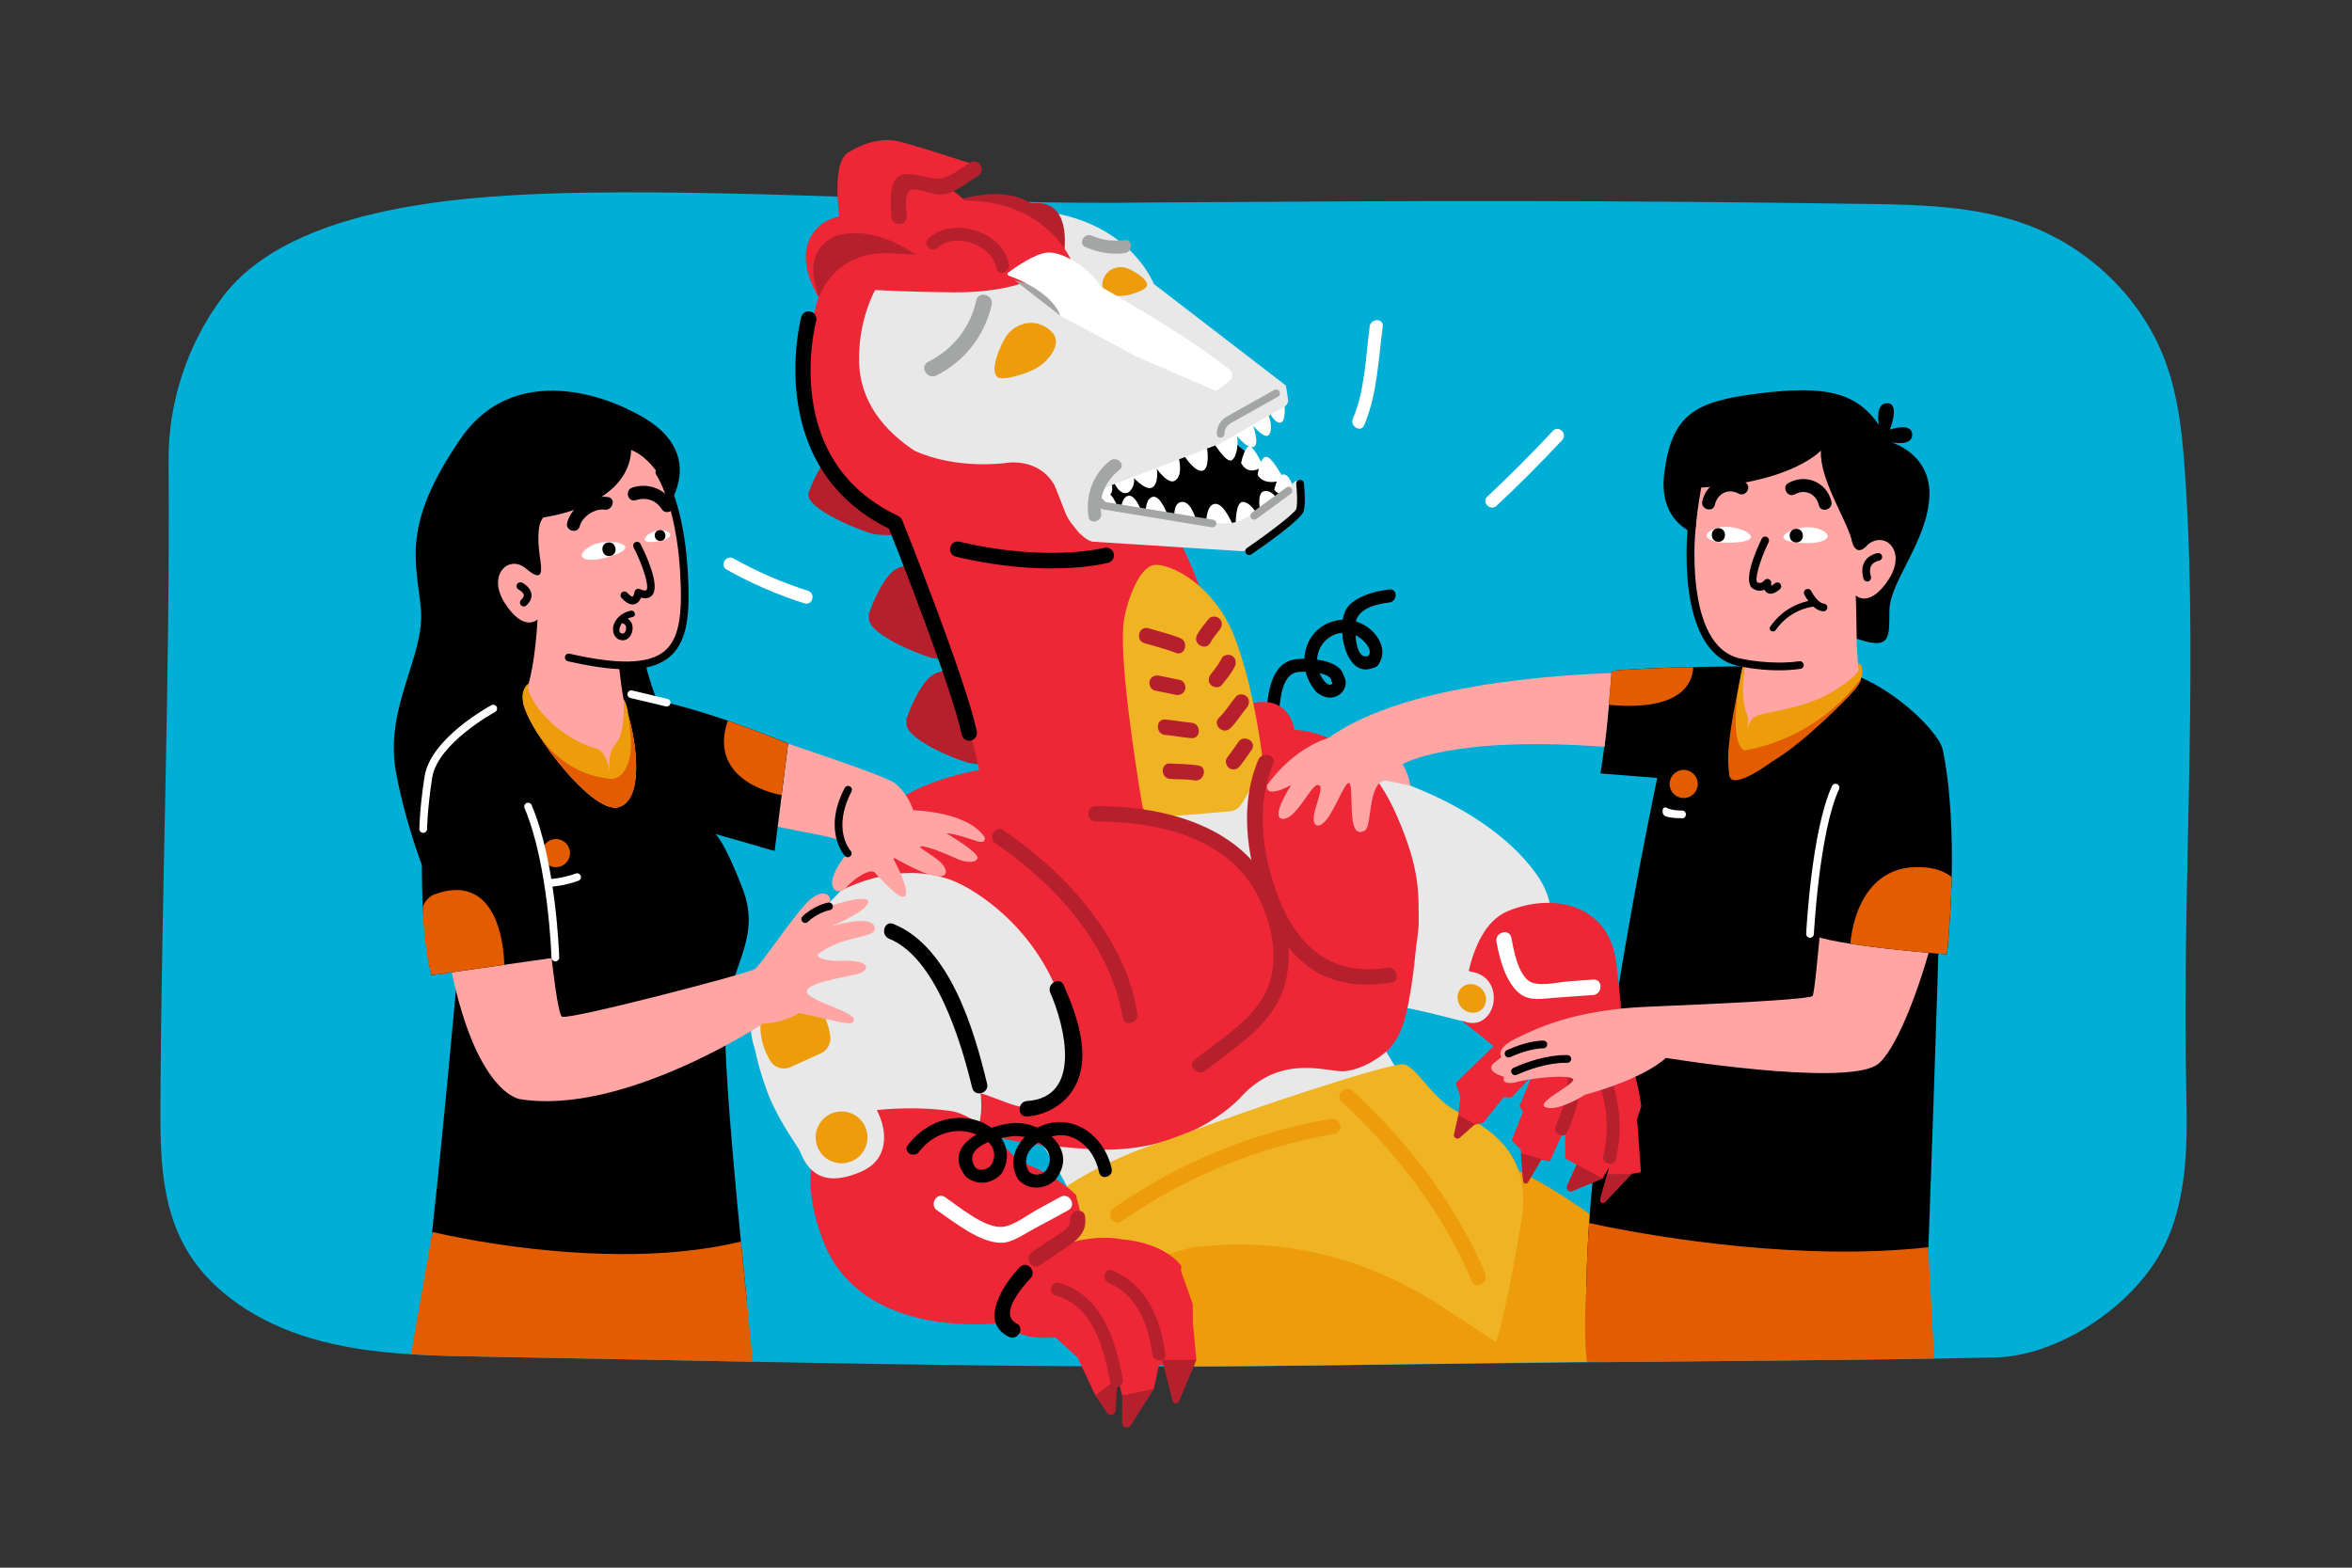 <?xml version="1.0" encoding="UTF-8"?>
<svg width="360px" height="240px" viewBox="0 0 360 240" version="1.1" xmlns="http://www.w3.org/2000/svg" xmlns:xlink="http://www.w3.org/1999/xlink">
    <rect x="0" y="0" width="360" height="240" fill="#333333" stroke="none"/>
    <title>default/common/spot_hero/server_error</title>
    <g id="Milestone-1" stroke="none" stroke-width="1" fill="none" fill-rule="evenodd">
        <g id="common/spot_hero/spot_hero_server_error" transform="translate(24, 21)">
            <path d="M151.978,10.001 C194.739,9.715 221.15,9.639 261.961,10.22 C270.138,10.336 278.497,10.568 286.143,13.368 C295.832,16.919 303.77,24.668 307.328,34.051 C309.702,40.31 310.171,47.065 310.586,53.717 C312.42,83.027 309.956,116.467 310.631,145.823 C310.836,154.707 310.851,164.116 306.144,171.757 C301.36,179.527 290.778,186.607 281.405,186.815 C260.728,187.272 234.657,187.386 214.255,187.604 C197.741,187.779 183.673,188.005 169.53,188.129 C129.25,188.48 91.56,187.422 48.618,186.659 C40.238,186.51 31.74,186.267 23.721,183.918 C15.7,181.569 8.086,176.828 4.189,169.676 C0.678,163.233 0.518,155.638 0.553,148.362 C0.705,115.29 2.041,84.098 1.803,49.456 C1.74,40.603 4.705,31.583 10.107,24.425 C20.761,10.312 47.822,8.773 65.932,8.493 C92.842,8.077 125.066,10.417 151.978,10.001" id="Fill-4" fill="#00AED6"></path>
            <path d="M185.622,79.31 C183.43,80.475 183.393,75.602 183.458,74.614 C183.62,72.16 186.62,71.489 188.664,71.232 C189.924,71.074 189.94,69.072 188.664,69.232 C186.684,69.481 184.508,69.997 182.915,71.28 C181.583,72.354 181.45,73.828 181.435,75.447 C181.41,78.183 182.994,82.97 186.631,81.037 C187.768,80.433 186.759,78.706 185.622,79.31" id="Fill-6" fill="#000000"></path>
            <path d="M178.884,83.481 C176.9,81.293 177.167,77.788 179.897,76.327 C181.116,75.675 182.575,75.729 183.774,76.397 C184.592,76.852 186.285,78.458 185.419,79.466 C184.585,80.438 185.993,81.858 186.834,80.88 C188.206,79.281 187.539,77.171 186.19,75.764 C184.696,74.204 182.408,73.514 180.312,74.043 C175.342,75.295 174.255,81.349 177.469,84.895 C178.336,85.851 179.747,84.433 178.884,83.481" id="Fill-8" fill="#000000"></path>
            <path d="M180.009,83.532 C179.994,83.515 180.001,83.501 180.018,83.59 C180,83.473 179.992,83.474 179.995,83.593 C179.996,83.564 179.998,83.535 180,83.506 C179.964,83.616 179.964,83.624 179.999,83.528 C179.969,83.584 179.936,83.639 179.899,83.691 C179.964,83.599 179.854,83.718 179.864,83.709 C179.738,83.819 179.628,83.855 179.451,83.821 C179.307,83.793 179.059,83.645 178.884,83.481 C177.944,82.603 176.527,84.014 177.469,84.895 C178.483,85.843 179.943,86.182 181.098,85.268 C182.103,84.473 182.285,83.086 181.423,82.118 C180.566,81.155 179.155,82.573 180.009,83.532" id="Fill-10" fill="#000000"></path>
            <path d="M171.686,91.316 C171.832,89.058 171.43,82.692 174.38,81.928 C175.333,81.681 179.564,81.866 179.752,83.091 C179.946,84.359 181.874,83.82 181.681,82.559 C181.274,79.906 176.12,79.657 174.183,79.95 C169.582,80.647 169.905,87.933 169.686,91.316 C169.603,92.601 171.603,92.596 171.686,91.316" id="Fill-12" fill="#000000"></path>
            <path d="M240.859,187.273 C230.218,187.392 219.638,187.471 210.327,187.587 C194.916,187.763 181.795,188 168.594,188.127 C164.414,188.167 160.264,188.187 156.134,188.197 L151.085,169.203 C151.085,169.203 179.601,157.529 194.368,170.76 C195.834,169.427 197.71,168.226 199.893,167.517 C199.434,163.234 205.754,156.984 205.754,156.984 C205.754,156.984 226.484,165.284 240.859,187.273" id="Fill-14" fill="#ED9C0C"></path>
            <path d="M254.117,81.032 C254.117,81.032 232.156,80.79 222.67,81.706 C222.67,81.706 221.9,92.069 220.967,97.408 L229.661,98.099 C229.661,98.099 219.031,147.808 218.825,176.074 C218.825,176.074 221.503,176.943 225.869,178.063 L270.898,177.507 C271.565,159.157 273.824,95.806 273.331,93.69 C272.617,90.618 263.169,81.349 254.117,81.032" id="Fill-16" fill="#000000"></path>
            <path d="M272.061,186.992 C255.62,187.263 237.069,187.385 221.018,187.538 C220.468,187.505 219.928,187.492 219.388,187.49 L218.878,187.488 C218.323,182.295 218.823,176.077 218.823,176.077 C218.829,174.927 218.854,173.747 218.9,172.537 C218.912,172.128 218.934,171.718 218.946,171.307 C218.968,170.898 218.979,170.488 219.001,170.068 C219.024,169.648 219.046,169.228 219.068,168.808 C219.09,168.378 219.122,167.958 219.144,167.529 C219.176,167.098 219.198,166.669 219.23,166.229 C219.799,166.352 220.688,166.546 221.867,166.791 C230.01,168.41 251.642,172.114 271.173,169.938 C271.127,171.057 271.658,179.26 272.061,186.992" id="Fill-18" fill="#E35C00"></path>
            <path d="M182.454,96.312 C182.454,96.312 202.184,100.424 211.081,112.706 C219.979,124.987 200.65,135.554 200.65,135.554 C200.65,135.554 191.336,133.028 187.337,132.619 C183.341,132.209 179.033,101.876 182.454,96.312" id="Fill-20" fill="#E8E8E8"></path>
            <path d="M186.433,136.951 C186.433,136.951 192.61,148.115 194.553,149.053 C196.494,149.992 140.602,166.225 141.029,165.35 C141.455,164.476 137.662,156.451 132.149,149.537 C127.512,143.725 169.716,131.083 186.433,136.951" id="Fill-22" fill="#E8E8E8"></path>
            <path d="M139.833,102.879 C134.772,102.022 169.953,93.401 169.953,93.401 L176.454,113.365 L162.909,117.901 L139.833,102.879 Z" id="Fill-24" fill="#E8E8E8"></path>
            <path d="M104.701,115.381 L102.479,117.634 L102.265,117.649 C101.4,117.711 100.612,118.175 100.138,118.903 L98.012,122.164 L123.884,145.904 C123.884,145.904 132.82,151.341 137.109,150.388 C141.397,149.435 144.635,144.117 143.198,139.427 C141.759,134.736 137.823,122.841 130.422,115.894 C126.447,112.161 120.947,109.909 115.101,110.953 C111.153,111.657 106.405,113.15 104.701,115.381" id="Fill-26" fill="#E8E8E8"></path>
            <path d="M193.146,120.569 C193.148,115.613 193.348,112.123 189.901,104.107 C183.064,88.215 171.467,90.863 171.467,90.863 C171.233,91.472 171.22,92.27 171.381,93.206 C170.052,93.181 168.821,93.535 169.062,95.026 C169.558,98.095 166.089,101.615 168.123,109.442 C168.933,112.559 171.272,117.947 173.16,122.427 C174.2,124.894 177.205,127.32 179.842,127.785 C187.417,129.123 190.362,128.545 192.049,127.331 C192.049,127.331 192.908,124.082 193.146,120.569" id="Fill-28" fill="#EE2737"></path>
            <path d="M167.084,86.863 C167.084,86.863 170.401,85.518 172.641,87.718 C174.877,89.919 174.274,93.988 174.274,93.988 C174.274,93.988 170.258,94.95 168.272,95.236 C166.285,95.524 167.084,86.863 167.084,86.863" id="Fill-30" fill="#EE2737"></path>
            <path d="M171.176,130.517 C172.198,128.968 172.172,127.1 172.006,125.25 C171.157,115.88 165.798,106.645 158.7,105.71 C156.739,105.452 149.663,103.915 144.78,103.601 C138.535,103.2 130.46,107.928 130.46,107.928 C130.46,107.928 146.565,112.15 151.532,141.253 C151.926,143.564 154.475,144.841 156.582,143.811 C160.456,141.917 166.2,138.06 171.176,130.517" id="Fill-32" fill="#EE2737"></path>
            <path d="M99.784,54.389 C99.784,54.389 101.608,48.927 104.303,48.052 C106.996,47.175 111.169,47.655 111.169,47.655 L116.255,60.957 C116.255,60.957 110.974,61.022 109.714,60.766 C108.452,60.513 98.888,56.904 99.784,54.389" id="Fill-34" fill="#B6202D"></path>
            <path d="M109.435,74.798 C108.934,74.173 108.852,73.315 109.129,72.564 C109.796,70.773 111.563,66.561 113.672,65.875 C116.367,65 120.54,65.479 120.54,65.479 L125.316,79.937 C125.316,79.937 120.037,80.002 118.775,79.748 C117.718,79.533 111.409,77.255 109.435,74.798" id="Fill-36" fill="#B6202D"></path>
            <path d="M115.18,90.912 C114.679,90.288 114.595,89.429 114.874,88.678 C115.541,86.887 117.308,82.676 119.417,81.989 C122.111,81.114 126.284,81.593 126.284,81.593 L131.061,96.051 C131.061,96.051 125.782,96.117 124.52,95.861 C123.463,95.648 117.154,93.369 115.18,90.912" id="Fill-38" fill="#B6202D"></path>
            <path d="M109.754,52.258 C109.754,52.258 125.504,87.213 126.604,101.729 C126.604,101.729 149.741,104.008 161.564,103.103 C164.446,102.883 166.983,100.878 167.617,98.059 C167.706,97.66 167.759,97.256 167.758,96.855 C167.758,96.855 161.008,67.913 155.406,59.99 C155.406,59.99 129.525,44.537 109.754,52.258" id="Fill-40" fill="#EE2737"></path>
            <path d="M173.977,54.005 L159.482,42.415 L141.347,52.868 L141.795,58.51 L166.515,61.197 C166.515,61.197 173.399,59.58 173.977,54.005" id="Fill-42" fill="#000000"></path>
            <path d="M143.641,56.396 C143.641,56.396 144.222,54.189 145.368,54.412 C146.516,54.633 147.263,57.172 147.191,57.135 C147.118,57.1 143.641,56.396 143.641,56.396" id="Fill-44" fill="#FFFFFF"></path>
            <path d="M147.556,57.137 C147.556,57.137 147.631,55.007 148.779,54.892 C149.927,54.777 150.863,57.654 150.863,57.654 L147.556,57.137 Z" id="Fill-46" fill="#FFFFFF"></path>
            <path d="M151.33,57.457 C151.33,57.457 151.33,55.151 152.539,55.047 C153.748,54.942 154.828,58.139 154.828,58.139 C154.828,58.139 151.719,58.38 151.33,57.457" id="Fill-48" fill="#FFFFFF"></path>
            <path d="M155.757,58.251 C155.757,58.251 155.501,55.853 156.972,55.834 C158.441,55.816 159.155,58.935 159.155,58.935 L155.757,58.251 Z" id="Fill-50" fill="#FFFFFF"></path>
            <path d="M160.611,59.218 C160.611,59.218 160.558,56.252 161.981,56.131 C163.404,56.01 164.775,59.57 164.775,59.57 C164.775,59.57 161.408,59.96 160.611,59.218" id="Fill-52" fill="#FFFFFF"></path>
            <path d="M165.148,59.321 C165.148,59.321 165.061,55.778 166.253,55.843 C167.446,55.907 168.362,57.664 168.362,57.664 C168.362,57.664 165.981,59.707 165.148,59.321" id="Fill-54" fill="#FFFFFF"></path>
            <path d="M168.86,57.075 C168.86,57.075 168.353,54.472 169.451,54.198 C170.552,53.922 171.402,55.256 171.402,55.256 C171.402,55.256 169.77,57.242 168.86,57.075" id="Fill-56" fill="#FFFFFF"></path>
            <path d="M171.048,53.984 C171.048,53.984 171.543,51.38 172.598,51.651 C173.653,51.922 173.976,54.005 173.976,54.005 C173.976,54.005 172.035,55.38 171.048,53.984" id="Fill-58" fill="#FFFFFF"></path>
            <path d="M168.496,51.712 C168.496,51.712 168.865,48.833 169.839,48.939 C170.812,49.045 172.519,52.418 172.519,52.418 C172.519,52.418 169.64,53.626 168.496,51.712" id="Fill-60" fill="#FFFFFF"></path>
            <path d="M165.966,49.892 C165.966,49.892 166.509,47.213 167.274,47.331 C168.037,47.448 169.327,50.368 169.327,50.368 C169.327,50.368 167.174,52.127 165.966,49.892" id="Fill-62" fill="#FFFFFF"></path>
            <path d="M143.148,53.926 C143.148,53.926 143.786,55.207 144.993,55.129 C146.202,55.051 146.552,54.049 145.975,52.467 L143.148,53.926 Z" id="Fill-64" fill="#FFFFFF"></path>
            <path d="M146.413,52.57 C146.413,52.57 147.168,54.853 148.611,54.439 C148.611,54.439 150.079,53.704 149.434,51.341 L146.413,52.57 Z" id="Fill-66" fill="#FFFFFF"></path>
            <path d="M149.182,51.79 C149.182,51.79 151.237,54.166 152.308,53.657 C153.379,53.149 153.177,50.787 152.929,50.039 L149.182,51.79 Z" id="Fill-68" fill="#FFFFFF"></path>
            <path d="M152.773,50.385 C152.773,50.385 154.667,53.243 155.785,52.614 C156.901,51.987 156.68,50.146 156.398,49.057 C156.398,49.057 153.26,50.022 152.773,50.385" id="Fill-70" fill="#FFFFFF"></path>
            <path d="M157.222,48.728 C157.222,48.728 158.952,51.413 160.085,51.054 C161.217,50.694 160.81,47.752 160.695,47.274 C160.577,46.797 157.222,48.728 157.222,48.728" id="Fill-72" fill="#FFFFFF"></path>
            <path d="M161.794,46.876 C161.867,46.901 163.723,49.992 164.552,49.441 C165.38,48.888 165.671,46.583 165.189,44.934 L161.794,46.876 Z" id="Fill-74" fill="#FFFFFF"></path>
            <path d="M164.983,45.299 C164.983,45.299 166.732,47.736 167.853,47.42 C168.973,47.104 167.596,43.535 167.596,43.535 L164.983,45.299 Z" id="Fill-76" fill="#FFFFFF"></path>
            <path d="M167.561,43.909 C167.6,43.909 169.126,45.876 169.954,45.716 C170.78,45.555 170.672,43.323 169.97,42.245 L167.561,43.909 Z" id="Fill-78" fill="#FFFFFF"></path>
            <path d="M170.286,42.097 C170.286,42.097 171.107,43.857 171.995,43.701 C172.883,43.545 172.604,40.875 172.604,40.875 L170.286,42.097 Z" id="Fill-80" fill="#FFFFFF"></path>
            <path d="M174.99,53.051 L174.417,52.567 L167.613,57.718 C166.032,58.915 164.025,59.398 162.073,59.051 L144.181,55.87 L142.551,53.646 L141.446,54.115 L141.502,54.822 L142.341,58.57 L166.514,61.198 C166.514,61.198 166.837,61.091 167.345,60.883 L172.172,57.969 C173.592,56.714 174.779,55.086 174.99,53.051" id="Fill-82" fill="#E8E8E8"></path>
            <path d="M139.456,51.295 L145.689,47.313 L162.828,44.977 L172.831,38.029 L159.59,27.843 L152.603,22.468 C152.603,22.468 146.967,7.604 123.751,11.948 C100.534,16.291 101.931,31.816 106.189,41.462 C110.447,51.108 131.132,59.589 138.737,56.114 L139.456,51.295 Z" id="Fill-84" fill="#E8E8E8"></path>
            <path d="M148.901,24.118 C147.982,24.368 147.005,24.381 146.101,24.071 C145.303,23.797 144.563,23.266 144.751,22.227 C145.129,20.149 147.265,19.464 148.79,20.169 C150.315,20.875 152.411,22.356 151.229,23.162 C150.588,23.599 149.638,23.918 148.901,24.118" id="Fill-86" fill="#ED9C0C"></path>
            <path d="M134.105,20.921 C134.068,20.887 134.025,20.852 133.988,20.817 C133.312,19.934 127.971,13.38 119.001,14.335 C119.001,14.335 114.718,14.63 108.278,22.43 C107.999,22.77 108.236,23.293 108.685,23.32 C110.644,23.45 115.291,23.703 121.876,23.753 C128.596,23.805 132.47,22.462 133.958,21.805 C134.32,21.645 134.396,21.183 134.105,20.921" id="Fill-88" fill="#EE2737"></path>
            <polygon id="Fill-90" fill="#A4A5A5" points="130.39 21.198 138.275 27.323 137.619 23.426 131.908 20.407"></polygon>
            <path d="M134.772,10.091 C131.881,10.085 131.173,11.592 131.173,11.592 C132.786,14.967 136.553,17.863 137.683,18.64 C137.857,18.761 138.748,18.47 138.792,18.26 C138.792,18.26 140.357,10.105 134.772,10.091" id="Fill-92" fill="#B6202D"></path>
            <path d="M137.907,17.034 C137.954,17.307 137.752,17.576 137.481,17.567 C135.398,17.493 128.185,15.341 122.501,11.914 C122.501,11.914 119.874,10.44 122.511,9.653 C125.109,8.878 135.984,5.911 137.907,17.034" id="Fill-94" fill="#B6202D"></path>
            <path d="M123.217,15.666 C123.217,15.666 119.237,13.38 112.515,10.144 C112.515,10.144 115.779,6.106 120.205,7.505 C124.633,8.903 125.11,12.871 125.11,12.871 L123.217,15.666 Z" id="Fill-96" fill="#EE2737"></path>
            <path d="M132.965,22.339 C132.965,22.339 136.956,19.489 139.881,18.704 C139.881,18.704 122.377,10.172 116.88,10.492 C111.382,10.812 113.703,16.846 113.703,16.846 L117.67,18.36 L132.965,22.339 Z" id="Fill-98" fill="#EE2737"></path>
            <path d="M132.965,22.339 C132.965,22.339 136.956,19.489 139.881,18.704 C139.881,18.704 134.754,6.521 116.88,10.492 C111.504,11.686 113.703,16.846 113.703,16.846 L117.67,18.36 L132.965,22.339 Z" id="Fill-100" fill="#EE2737"></path>
            <path d="M116.459,18.097 C116.459,18.097 107.878,15.999 101.688,25.2 C101.688,25.2 99.033,20.728 100.289,17.668 C101.543,14.607 107.224,10.264 116.459,18.097" id="Fill-102" fill="#B6202D"></path>
            <path d="M100.529,19.423 C100.189,22.234 101.689,25.2 101.689,25.2 C95.892,15.808 102.623,12.762 102.623,12.762 C109.043,9.764 115.941,15.154 117.395,16.387 C117.557,16.525 117.592,16.759 117.477,16.938 L116.849,17.917 C116.721,18.117 116.45,18.163 116.255,18.03 C111.008,14.441 106.786,14.322 104.188,15.028 C104.188,15.028 100.941,16.031 100.529,19.423" id="Fill-104" fill="#EE2737"></path>
            <path d="M124.869,4.122 C124.869,4.122 114.657,0.749 112.831,0.511 C110.795,0.245 108.735,0.795 106.908,1.734 L105.908,2.3 C105.617,2.44 105.383,2.685 105.175,2.974 C105.094,3.084 105.013,3.191 104.953,3.311 C103.348,6.333 104.739,14.136 104.739,14.136 C109.465,14.837 115.294,15.106 115.294,15.106 C114.812,13.36 114.524,10.858 114.681,10.06 C114.784,9.537 115.194,9.123 115.704,8.968 C122.609,6.85 125.082,5.219 125.082,5.219 C125.081,5.219 125.08,5.218 125.079,5.218 C125.428,4.934 125.407,4.289 124.869,4.122" id="Fill-106" fill="#EE2737"></path>
            <path d="M138.276,27.323 C138.276,27.323 137.463,23.819 130.39,21.198 C130.192,21.124 130.141,20.868 130.308,20.742 C131.348,19.966 134.297,17.88 136.247,17.675 C138.407,17.449 142.176,19.648 144.106,22.283 C144.473,22.785 144.938,23.734 144.458,24.129 C143.466,24.948 141.47,26.311 138.276,27.323" id="Fill-108" fill="#FFFFFF"></path>
            <path d="M143.825,22.523 C143.825,22.523 157.057,29.877 164.148,35.523 C164.757,36.01 164.736,36.935 164.108,37.398 L162.149,38.846 L149.898,33.566 L138.276,27.323 L143.825,22.523 Z" id="Fill-110" fill="#FFFFFF"></path>
            <path d="M142.939,61.085 C141.409,60.299 139.888,57.918 137.476,53.428 C135.063,48.939 129.997,49.871 129.997,49.871 C129.997,49.871 122.515,50.98 115.984,48.006 C111.601,45.112 107.516,40.653 107.486,34.057 C107.44,23.57 113.894,17.899 113.888,17.898 C103.208,16.454 101.012,25.403 101.012,25.403 C95.318,46.049 107.074,62.433 128.598,64.391 C147.588,66.119 153.328,61.194 153.328,61.194 C153.328,61.194 144.468,61.871 142.939,61.085" id="Fill-112" fill="#EE2737"></path>
            <path d="M139.6,54.746 L141.353,54.157 L143.226,56.952 L164.106,60.158 C165.168,60.321 166.249,60.032 167.088,59.362 L174.99,53.053 C175.048,53.003 175.136,53.045 175.135,53.12 L175.123,55.686 C175.12,56.456 174.767,57.185 174.165,57.666 L167.742,62.793 C167.222,63.207 166.567,63.413 165.904,63.371 L143.203,61.924 C143.203,61.924 139.541,61.153 139.6,54.746" id="Fill-114" fill="#E8E8E8"></path>
            <path d="M172.831,38.029 L162.836,43.229 L145.718,41.144 L145.689,47.147 L138.759,51.571 L139.434,55.848 L162.819,46.881 L172.606,41.255 C173.002,41.028 173.218,40.58 173.149,40.128 L172.831,38.029 Z" id="Fill-116" fill="#E8E8E8"></path>
            <path d="M140.795,44.872 L137.476,53.428 L139.033,57.414 C139.291,58.078 139.649,58.696 140.095,59.248 L141.444,60.919 C141.444,60.919 138.736,56.438 140.795,44.872" id="Fill-118" fill="#E8E8E8"></path>
            <path d="M152.921,104.002 C151.887,104.02 151.001,103.288 150.831,102.269 C149.898,96.689 147.094,79.023 148.074,73.672 C148.589,70.853 150.314,65.938 152.576,65.513 C154.838,65.091 161.926,68.382 165.065,76.793 C167.8,84.121 168.979,92.927 169.236,95.072 C169.276,95.397 169.229,95.716 169.102,96.019 C168.582,97.251 167.093,100.656 165.814,102.359 C165.46,102.829 164.938,103.129 164.352,103.188 C162.267,103.394 156.465,103.939 152.921,104.002" id="Fill-120" fill="#F0B323"></path>
            <path d="M136.586,109.291 L145.968,103.977 C145.968,103.977 144.886,96.344 140.011,95.886 C136.704,95.575 120.093,95.791 112.195,102.463 C112.195,102.463 110.39,104.18 112.862,104.34 C115.333,104.501 136.586,109.291 136.586,109.291" id="Fill-122" fill="#EE2737"></path>
            <path d="M174.667,118.15 C165.949,116.328 173.831,123.638 167.348,131.744 C160.865,139.851 152.443,139.471 152.443,139.471 C147.862,110.302 128.163,101.736 117.018,102.877 C105.874,104.019 104.702,115.38 104.702,115.38 C104.702,115.38 114.9,109.588 124.033,114.888 C131.723,119.353 138.639,127.671 140.089,139.482 C140.473,142.614 139.191,145.803 136.565,147.552 C132.364,150.351 129.203,146.478 123.441,145.845 L124.299,151.543 L125.682,152.144 C131.25,154.56 144.73,155.007 144.887,155.009 C159.076,155.084 166.091,146.779 166.091,146.779 C172.213,140.244 179.147,143.162 181.683,142.995 C184.604,142.802 187.299,140.683 187.299,140.683 C188.694,139.756 189.933,138.172 190.622,136.237 C192.102,132.083 192.724,124.081 192.724,124.081 C192.724,124.081 183.387,119.972 174.667,118.15" id="Fill-124" fill="#EE2737"></path>
            <path d="M92.857,128.462 C92.857,128.462 95.28,121.226 102.511,120.005 C107.791,119.113 116.286,119.469 123.159,136.011 C130.032,152.552 123.087,154.905 123.087,154.905 C123.087,154.905 109.222,157.801 108.393,158.067 C105.735,158.922 101.259,159.648 101.163,159.161 C101.069,158.674 95.504,151.749 93.435,146.138 C89.447,135.324 91.541,131.02 92.857,128.462" id="Fill-126" fill="#E8E8E8"></path>
            <path d="M198.556,148.905 C195.038,146.812 192.759,142.33 190.92,141.95 C189.08,141.572 168.369,148.354 155.345,153.31 C155.331,153.315 153.951,153.767 153.938,153.772 C151.1,154.592 139.834,158.768 135.001,164.2 C130.165,169.633 138.593,178.765 144.452,175.327 C150.309,171.888 158.375,170 158.375,170 C175.389,167.795 188.045,173.626 195.792,178.435 L205.033,184.489 C206.13,181.036 208.115,170.815 208.906,165.615 C210.649,154.176 202.074,150.998 198.556,148.905" id="Fill-128" fill="#F0B323"></path>
            <path d="M103.963,149.985 C103.963,149.985 96.635,155.28 102.046,169.105 C107.456,182.931 125.347,182.214 130.972,181.365 C136.6,180.515 139.512,169.822 139.484,168.363 C139.477,168.036 141.381,166.885 141.44,165.316 C141.46,164.792 140.843,162.484 140.732,162.121 C140.206,160.427 137.311,164.086 136.812,163.359 C132.724,157.384 126.48,149.752 121.4,149.064 C112.162,147.81 103.963,149.985 103.963,149.985" id="Fill-130" fill="#EE2737"></path>
            <path d="M108.36,146.43 C107.758,145.84 107.05,144.876 106.457,143.854 C105.476,142.164 104.82,140.3 104.549,138.366 C104.14,135.438 102.923,130.368 99.356,129.091 C95.69,127.779 92.443,130.386 91.55,132.768 C90.154,136.49 91.08,140.66 94.779,144.909 C94.779,144.909 96.515,146.287 97.675,152.438 C98.609,157.373 101.014,161.425 107.956,158.301 C113.166,155.956 111.538,149.547 108.36,146.43" id="Fill-132" fill="#E8E8E8"></path>
            <path d="M96.991,142.368 L101.639,140.257 C102.656,139.795 103.242,138.701 103.078,137.575 C102.722,135.119 101.596,132.64 98.767,131.603 C95.786,130.513 93.623,131.848 92.84,133.807 C92.189,135.431 92.048,138.173 93.84,141.317 C94.477,142.434 95.833,142.893 96.991,142.368" id="Fill-134" fill="#ED9C0C"></path>
            <path d="M108.777,153.142 C108.766,155.332 106.983,157.099 104.793,157.089 C102.602,157.078 100.836,155.294 100.846,153.104 C100.857,150.914 102.64,149.147 104.83,149.158 C107.02,149.168 108.787,150.952 108.777,153.142" id="Fill-136" fill="#ED9C0C"></path>
            <path d="M128.44,167.688 C129.406,168.135 130.513,168.12 131.469,167.644 C134.446,166.16 140.873,162.862 140.732,162.123 C140.547,161.161 129.489,152.633 120.701,157.046 C113.481,160.673 124.106,165.678 128.44,167.688" id="Fill-138" fill="#EE2737"></path>
            <path d="M147.886,168.759 C147.886,168.759 153.889,169.062 156.826,172.8 L156.775,173.613 L158.583,178.694 L158.564,182.763 L147.886,168.759 Z" id="Fill-140" fill="#EE2737"></path>
            <path d="M129.421,180.993 C129.421,180.993 131.142,169.461 143.795,168.538 C156.448,167.615 158.503,180.648 158.503,180.648 L159.129,187.195 L153.373,188.035 L152.585,191.69 L147.771,192.69 L147.076,190.058 L143.679,192.671 L140.927,186.816 L137.532,183.733 C137.532,183.733 131.397,184.58 129.421,180.993" id="Fill-142" fill="#EE2737"></path>
            <path d="M153.872,187.17 L155.492,193.495 C155.62,193.994 156.324,194.004 156.468,193.512 L159.128,187.195 L153.872,187.17 Z" id="Fill-144" fill="#B6202D"></path>
            <path d="M152.585,191.69 L149.06,197.214 C148.674,197.812 147.748,197.536 147.752,196.827 L147.772,192.69 L152.585,191.69 Z" id="Fill-146" fill="#B6202D"></path>
            <path d="M143.68,192.67 L145.469,195.321 C145.838,195.868 146.691,195.639 146.737,194.981 L147.076,190.058 L143.68,192.67 Z" id="Fill-148" fill="#B6202D"></path>
            <path d="M199.843,135.339 C199.843,135.339 199.866,121.386 206.756,118.498 C213.647,115.61 222.254,117.355 223.38,126.366 C224.505,135.377 224.619,141.903 224.619,141.903 L205.965,140.215 L199.843,135.339 Z" id="Fill-150" fill="#EE2737"></path>
            <path d="M223.929,131.327 C223.926,131.444 223.922,131.557 223.928,131.698 C224.164,138.073 220.554,139.497 220.554,139.497 C220.554,139.497 221.456,140.615 223.111,141.766 L224.619,141.904 C224.619,141.904 224.545,137.673 223.929,131.327" id="Fill-152" fill="#B6202D"></path>
            <path d="M199.893,125.073 C199.893,125.073 199.389,127.493 201.334,127.796 C203.28,128.096 204.83,129.709 204.624,132.214 C204.417,134.719 201.804,137.45 197.935,133.955 C195.027,131.329 199.893,125.073 199.893,125.073" id="Fill-154" fill="#E8E8E8"></path>
            <path d="M202.77,130.368 C203.653,131.258 203.698,132.644 202.872,133.462 C202.046,134.279 200.661,134.222 199.779,133.33 C198.896,132.44 198.852,131.054 199.678,130.236 C200.503,129.418 201.888,129.477 202.77,130.368" id="Fill-156" fill="#ED9C0C"></path>
            <path d="M204.041,139.717 C204.041,139.717 208.965,134.035 216.805,135.339 C224.645,136.642 226.37,142.297 227.217,148.337 L226.575,150.329 L227.169,158.461 L225.756,158.697 L221.673,163.011 C221.362,163.34 220.818,163.031 220.939,162.595 L222.306,157.708 L221.274,159.406 L216.675,161.346 C216.119,161.581 215.587,160.963 215.905,160.448 L217.323,157.279 L215.569,156.361 L215.593,151.493 L213.244,156.788 L211.943,156.49 L209.967,159.529 L209.089,159.3 L208.786,155.015 L207.381,153.595 L209.105,149.204 L208.575,148.344 L210.495,143.682 L207.356,147.021 L206.146,146.969 L203.017,150.898 L201.654,151.189 L199.431,153.163 C199.048,153.503 198.452,153.152 198.565,152.652 L199.186,149.908 L199.538,146.938 L198.809,144.793 L204.041,139.717 Z" id="Fill-158" fill="#EE2737"></path>
            <path d="M220.283,143.71 C222,147.619 222.362,151.782 221.407,155.938 C221.119,157.19 223.047,157.726 223.336,156.47 C224.42,151.75 223.955,147.13 222.01,142.702 C221.494,141.525 219.77,142.542 220.283,143.71" id="Fill-160" fill="#B6202D"></path>
            <path d="M215.932,141.433 C216.191,144.879 215.623,148.187 214.145,151.316 C213.598,152.474 215.322,153.49 215.872,152.326 C217.498,148.883 218.218,145.234 217.932,141.433 C217.836,140.158 215.835,140.147 215.932,141.433" id="Fill-162" fill="#B6202D"></path>
            <path d="M199.209,149.703 L199.185,149.909 L198.565,152.652 C198.452,153.152 199.048,153.504 199.431,153.163 L201.654,151.189 L201.827,151.152 L199.209,149.703 Z" id="Fill-164" fill="#B6202D"></path>
            <path d="M221.673,163.012 L225.755,158.699 C225.371,158.763 222.921,158.746 222.016,158.739 L220.939,162.596 C220.817,163.033 221.361,163.341 221.673,163.012" id="Fill-166" fill="#B6202D"></path>
            <path d="M209.131,159.827 C209.164,160.222 209.686,160.343 209.886,160 L211.943,156.489 L213.245,156.788 L208.783,155.542 L209.131,159.827 Z" id="Fill-168" fill="#B6202D"></path>
            <path d="M217.323,157.278 L215.906,160.448 C215.588,160.963 216.117,161.582 216.675,161.347 L221.275,159.407 L217.323,157.278 Z" id="Fill-170" fill="#B6202D"></path>
            <path d="M133.317,35.984 C134.728,35.451 135.991,34.562 136.862,33.326 C137.632,32.234 138.088,30.867 136.883,29.709 C134.469,27.395 131.095,28.501 129.795,30.82 C128.496,33.138 127.183,36.984 129.446,36.92 C130.672,36.885 132.186,36.412 133.317,35.984" id="Fill-172" fill="#ED9C0C"></path>
            <path d="M156.613,76.668 C155.051,76.055 153.398,75.669 151.793,75.188 C150.335,74.748 149.699,77.023 151.155,77.462 C152.758,77.945 154.414,78.331 155.975,78.944 C157.391,79.501 158.016,77.219 156.613,76.668" id="Fill-174" fill="#B6202D"></path>
            <path d="M161.254,77.411 C161.648,76.684 162.186,76.021 162.681,75.41 C163.083,74.914 163.173,74.227 162.69,73.74 C162.28,73.324 161.423,73.234 161.019,73.732 C160.385,74.514 159.702,75.32 159.219,76.21 C158.495,77.546 160.529,78.75 161.254,77.411" id="Fill-176" fill="#B6202D"></path>
            <path d="M163.008,83.872 C163.712,82.974 164.511,82.061 165.003,81.023 C165.275,80.447 165.169,79.749 164.586,79.404 C164.076,79.102 163.242,79.242 162.968,79.82 C162.56,80.681 161.928,81.449 161.345,82.194 C160.952,82.695 160.848,83.371 161.338,83.864 C161.743,84.274 162.612,84.377 163.008,83.872" id="Fill-178" fill="#B6202D"></path>
            <path d="M164.271,90.524 C165.281,89.587 165.948,88.366 166.835,87.326 C167.249,86.841 167.32,86.135 166.844,85.655 C166.424,85.231 165.589,85.159 165.173,85.648 C164.287,86.685 163.614,87.913 162.609,88.846 C161.492,89.882 163.158,91.558 164.271,90.524" id="Fill-180" fill="#B6202D"></path>
            <path d="M165.838,96.225 C166.44,95.429 167.02,94.62 167.584,93.796 C168.444,92.537 166.403,91.344 165.548,92.594 C164.988,93.418 164.405,94.226 163.804,95.022 C163.418,95.532 163.714,96.342 164.22,96.64 C164.821,96.996 165.452,96.736 165.838,96.225" id="Fill-182" fill="#B6202D"></path>
            <path d="M159.428,96.194 C157.996,95.948 156.552,95.989 155.109,95.882 C153.593,95.772 153.587,98.135 155.097,98.245 C156.321,98.335 157.577,98.262 158.789,98.469 C160.276,98.723 160.926,96.45 159.428,96.194" id="Fill-184" fill="#B6202D"></path>
            <path d="M158.363,89.643 C157.022,89.535 155.702,89.258 154.361,89.15 C152.846,89.027 152.842,91.39 154.349,91.513 C155.691,91.621 157.01,91.897 158.352,92.006 C159.868,92.129 159.871,89.765 158.363,89.643" id="Fill-186" fill="#B6202D"></path>
            <path d="M156.582,83.091 C155.528,82.874 154.474,82.658 153.419,82.44 C152.795,82.312 152.143,82.613 151.962,83.259 C151.8,83.84 152.153,84.587 152.781,84.716 C153.835,84.932 154.889,85.15 155.944,85.366 C156.568,85.495 157.22,85.193 157.4,84.548 C157.563,83.966 157.209,83.22 156.582,83.091" id="Fill-188" fill="#B6202D"></path>
            <path d="M124.518,3.892 C123.005,4.792 121.058,6.505 119.248,6.344 C117.712,6.208 116.129,5.556 114.589,5.66 C111.783,5.85 112.37,10.239 112.427,12.14 C112.473,13.655 114.835,13.674 114.79,12.151 C114.761,11.192 114.299,8.599 115.401,8.096 C116.219,7.724 118.64,8.688 119.568,8.772 C121.754,8.968 123.903,7.008 125.7,5.938 C127.005,5.161 125.828,3.112 124.518,3.892" id="Fill-190" fill="#B6202D"></path>
            <path d="M76.925,58.357 C76.925,58.357 86.44,48.22 72.256,41.738 C72.256,41.738 55.702,32.786 46.487,46.176 C37.271,59.568 39.775,65.079 40.423,72.262 C41.07,79.445 34.802,87.269 36.604,97.175 C38.407,107.081 42.356,115.965 42.356,115.965 C42.356,115.965 45.278,92.645 57.675,86.894 C70.073,81.143 56.725,62.907 63.852,58.836 C70.978,54.763 76.925,58.357 76.925,58.357" id="Fill-192" fill="#000000"></path>
            <path d="M74.175,77.68 C74.175,77.68 75.675,86.829 79.025,90.246 C82.377,93.661 65.373,86.93 65.373,86.93 C65.373,86.93 66.092,77.568 74.175,77.68" id="Fill-194" fill="#000000"></path>
            <path d="M90.285,178.059 C89.638,170.964 86.445,141.205 87.097,134.535 C87.865,126.69 92.557,122.586 89.674,115.072 C86.788,107.556 85.479,106.673 85.479,106.673 L94.034,109.111 L96.247,92.689 C96.247,92.689 76.776,84.38 68.433,85.564 C59.699,86.804 56.915,84.352 56.915,84.352 C56.915,84.352 43.351,90.997 41.566,97.98 C40.794,100.999 39.747,117.694 42.032,128.293 L46.125,126.823 C46.125,126.823 43.329,158.311 41.187,175.966 C41.187,175.966 48.105,177.188 55.315,177.307 C58.777,177.365 90.285,178.059 90.285,178.059" id="Fill-196" fill="#000000"></path>
            <path d="M91.227,187.477 C77.438,187.221 63.339,186.923 48.62,186.663 C45.391,186.608 42.151,186.532 38.912,186.327 C40.034,179.632 41.718,170.49 42.089,168.072 C42.089,168.061 42.089,168.052 42.099,168.041 C42.13,167.842 42.151,167.692 42.162,167.592 C42.162,167.592 55.636,170.916 70.895,170.99 C77.036,171.019 83.448,170.519 89.405,169.068 L89.415,169.068 C89.434,169.238 89.453,169.498 89.491,169.849 C89.52,170.089 89.539,170.359 89.567,170.659 C89.586,170.809 89.596,170.969 89.615,171.139 C89.624,171.229 89.634,171.339 89.644,171.439 C89.663,171.64 89.682,171.839 89.701,172.039 C89.71,172.1 89.72,172.16 89.72,172.229 C89.758,172.53 89.787,172.86 89.815,173.2 C89.873,173.72 89.93,174.27 89.977,174.851 C90.359,178.663 90.846,183.595 91.227,187.477" id="Fill-198" fill="#E35C00"></path>
            <path d="M72.615,47.9 C72.615,47.9 78.487,49.638 80.2,61.467 C80.2,61.467 81.512,70.891 79.546,77.405 C79.049,79.053 76.877,80.286 75.172,80.516 C74.149,80.654 73.094,80.621 70.709,80.609 C70.709,80.609 71.264,86.551 72.035,88.258 C72.806,89.965 75.185,101.012 70.797,102.548 C66.409,104.085 55.095,88.206 56.129,85.923 C57.162,83.64 57.94,79.631 58.28,73.833 C58.28,73.833 56.226,75.868 53.327,71.424 C50.427,66.981 53.915,63.826 56.516,66.044 C58.747,67.945 59.043,67.022 58.712,64.831 C58.382,62.638 58.058,59.35 59.182,58.208 C59.182,58.208 72.186,56.612 72.615,47.9" id="Fill-200" fill="#FFA6A5"></path>
            <path d="M126.705,107.163 C123.998,103.159 115.78,103.056 115.78,103.056 C115.78,103.056 115.054,100.536 112.955,98.889 C111.942,98.095 104.281,95.411 96.619,92.845 L95.031,105.567 C100.737,106.74 104.346,107.237 104.737,107.886 C105.209,108.667 105.763,109.642 105.763,109.642 C104.785,110.515 103.314,112.844 103.37,114.206 C103.427,115.57 104.661,115.917 105.64,114.753 C106.619,113.589 109.159,111.849 109.893,112.582 C110.629,113.316 113.904,117.226 114.59,116.11 C115.158,115.185 113.402,111.712 112.783,110.546 C112.723,110.435 112.844,110.319 112.954,110.381 C113.901,110.922 116.417,112.311 118.168,112.851 C120.364,113.529 121.274,113.027 120.502,111.66 C119.729,110.293 116.1,108.653 116.963,108.568 C117.825,108.486 120.851,109.715 122.308,110.394 C123.765,111.073 125.226,111.196 125.621,110.41 C126.015,109.622 120.899,106.6 120.899,106.6 C121.372,106.456 123.832,107.198 125.437,107.742 C127.04,108.285 126.705,107.163 126.705,107.163" id="Fill-202" fill="#FFA6A5"></path>
            <path d="M109.853,120.867 C109.239,118.927 103.187,120.835 103.187,120.835 C106.185,119.593 109.598,117.619 108.776,116.812 C107.954,116.005 102.889,117.758 102.889,117.758 C103.617,115.863 101.988,114.978 99.935,116.77 C97.882,118.562 92.489,126.664 91.561,127.341 C90.633,128.018 63.097,135.188 62.028,134.648 C61.417,134.338 60.599,127.543 60.009,121.784 L44.208,122.834 C48.004,146.46 55.591,147.272 55.591,147.272 C71.447,149.83 92.786,135.704 92.786,135.704 C96.048,135.608 98.314,134.091 98.314,134.091 C103.877,135.188 106.704,136.37 106.71,135.104 C106.716,133.839 99.812,132.249 99.511,130.883 C99.209,129.518 104.989,128.671 107.133,128.146 C109.277,127.621 109.334,125.966 105.147,126.086 C100.961,126.207 101.127,125.148 101.127,125.148 C105.148,121.955 110.469,122.807 109.853,120.867" id="Fill-204" fill="#FFA6A5"></path>
            <path d="M61.002,125.588 C61.002,125.588 60.304,108.453 57.017,103.471 C54.105,99.054 47.508,96.276 41.212,100.21 C40.553,105.891 39.961,118.668 41.904,127.672 L61.002,125.588 Z" id="Fill-206" fill="#000000"></path>
            <path d="M92.32,108.623 L94.57,109.265 L96.617,92.844 C96.617,92.844 95.449,92.346 93.569,91.612 L92.32,108.623 Z" id="Fill-208" fill="#000000"></path>
            <path d="M41.629,126.132 C41.751,126.872 41.883,127.6 42.032,128.295 L61.001,125.588 C61.001,125.588 60.959,124.566 60.849,122.954 C51.326,123.676 44.358,125.168 41.629,126.132" id="Fill-210" fill="#000000"></path>
            <path d="M136.685,66.021 C132.904,66.003 128.041,65.581 122.325,64.225 C121.69,64.075 121.297,63.438 121.447,62.804 C121.597,62.169 122.246,61.777 122.868,61.927 C136.283,65.106 144.933,62.897 145.018,62.874 C145.647,62.709 146.295,63.083 146.464,63.712 C146.629,64.343 146.257,64.988 145.626,65.157 C145.408,65.216 142.192,66.047 136.685,66.021" id="Fill-212" fill="#000000"></path>
            <path d="M124.349,92.401 C123.806,92.399 123.319,92.019 123.2,91.464 C121.643,84.131 113.368,63.188 112.074,59.935 C92.652,50.388 98.578,27.754 98.64,27.525 C98.812,26.895 99.46,26.527 100.089,26.697 C100.718,26.868 101.09,27.517 100.918,28.146 C100.905,28.2 99.472,33.589 100.347,39.957 C101.498,48.346 105.925,54.418 113.506,58.003 C113.774,58.13 113.986,58.355 114.098,58.632 C114.492,59.616 123.787,82.855 125.513,90.975 C125.647,91.612 125.239,92.24 124.601,92.375 C124.517,92.394 124.432,92.401 124.349,92.401" id="Fill-214" fill="#000000"></path>
            <path d="M105.758,110.233 C105.598,110.231 105.439,110.168 105.325,110.04 C105.183,109.883 101.891,106.138 105.285,99.635 C105.437,99.344 105.793,99.231 106.082,99.382 C106.371,99.534 106.483,99.891 106.332,100.18 C103.337,105.921 106.084,109.115 106.201,109.249 C106.417,109.49 106.398,109.864 106.155,110.081 C106.042,110.183 105.9,110.233 105.758,110.233" id="Fill-216" fill="#000000"></path>
            <path d="M99.243,120.291 C99.086,120.29 98.929,120.228 98.814,120.103 C98.591,119.865 98.604,119.492 98.843,119.269 C100.722,117.519 102.713,117.188 102.797,117.174 C103.102,117.126 103.418,117.341 103.471,117.663 C103.523,117.984 103.305,118.287 102.983,118.341 C102.966,118.343 101.25,118.641 99.649,120.132 C99.534,120.24 99.389,120.291 99.243,120.291" id="Fill-218" fill="#000000"></path>
            <path d="M221.589,93.331 C222.161,89.051 222.553,83.435 222.647,82.035 C209.118,82.548 189.547,84.628 179.299,92.003 C179.299,92.003 174.339,93.217 169.959,99.163 C169.959,99.163 169.3,101.464 173.63,99.18 C173.63,99.18 170.328,104.257 172.338,104.364 C174.346,104.471 176.56,99.382 177.584,99.199 C178.607,99.015 178.016,100.467 177.273,103.058 C176.53,105.65 177.951,106.35 179.551,103.747 C181.153,101.144 182.485,97.208 182.765,99.619 C183.046,102.03 182.4,107.576 184.918,106.139 C186.034,105.501 185.325,98.829 188.027,98.477 L191.872,99.268 C191.872,99.268 191.538,97.289 190.669,95.989 C190.669,95.989 198.019,91.569 221.589,93.331" id="Fill-220" fill="#FFA6A5"></path>
            <path d="M237.036,61.225 C237.036,61.225 229.567,60.121 230.754,51.281 C231.939,42.439 235.305,40.439 245.378,39.207 C255.451,37.976 260.098,39.057 263.583,44.035 C263.583,44.035 262.913,40.67 264.895,40.723 C266.878,40.776 265.257,44.779 265.257,44.779 C265.257,44.779 268.619,43.575 268.685,45.498 C268.752,47.42 265.477,46.714 265.477,46.714 C265.477,46.714 271.722,48.462 271.308,55.191 C270.896,61.921 265.298,68.072 265.202,72.342 C265.104,76.613 265.704,78.904 259.233,76.433 C259.233,76.433 260.061,62.61 259.155,60.937 C258.247,59.267 254.474,50.997 254.474,50.997 C254.474,50.997 238.441,54.444 238.213,54.443 C237.984,54.442 237.036,61.225 237.036,61.225" id="Fill-222" fill="#000000"></path>
            <path d="M236.398,53.64 C236.398,53.64 233.547,67.907 236.868,75.481 C237.994,78.052 239.962,80.039 243.197,80.575 C243.197,80.575 240.623,88.25 240.675,97.284 C240.702,101.933 261.43,84.879 260.818,82.705 C259.964,79.658 260.274,75.976 260.046,70.154 C260.046,70.154 262.082,72.208 265.022,67.792 C267.964,63.377 264.505,60.189 261.885,62.382 C261.885,62.382 260.108,64.703 259.394,61.643 C258.678,58.584 254.474,52.421 254.713,47.973 C254.713,47.973 250.24,52.912 236.398,53.64" id="Fill-224" fill="#FFA6A5"></path>
            <path d="M230.977,140.956 C230.977,140.956 228.109,143.978 218.607,146.592 C218.607,146.592 214.729,149.111 212.723,148.562 C210.719,148.014 216.1,145.507 216.762,144.445 C217.425,143.381 210.752,143.882 207.856,144.729 C207.856,144.729 205.693,145.189 206.211,143.854 C206.211,143.854 203.255,143.07 204.596,141.808 L205.8,140.836 C205.8,140.836 204.772,139.589 207.991,137.998 C209.598,137.205 211.858,136.106 215.088,135.147 C216.3,134.787 217.647,134.447 219.147,134.151 C221.67,133.652 224.627,133.273 228.093,133.129 C239.121,132.672 252.924,132.02 253.438,131.468 C253.951,130.917 255.819,106.831 255.819,106.831 C255.819,106.831 263.313,96.937 271.258,99.969 C279.202,103 268.589,138.856 263.17,142.088 C257.753,145.319 230.977,140.956 230.977,140.956" id="Fill-226" fill="#FFA6A5"></path>
            <path d="M273.331,93.691 C273.331,93.691 276.038,104.456 274.011,125.104 C274.011,125.104 256.248,123.782 253.043,121.973 C253.043,121.973 253.138,102.155 260.318,97.111 C267.498,92.066 273.331,93.691 273.331,93.691" id="Fill-228" fill="#000000"></path>
            <path d="M253.041,122.564 C253.032,122.564 253.022,122.564 253.014,122.564 C252.688,122.547 252.437,122.268 252.455,121.943 C252.487,121.296 253.301,106.027 256.414,99.329 C256.551,99.032 256.905,98.906 257.197,99.043 C257.493,99.18 257.622,99.531 257.484,99.827 C254.469,106.318 253.643,121.847 253.633,122.003 C253.618,122.32 253.355,122.565 253.041,122.564" id="Fill-230" fill="#FFFFFF"></path>
            <path d="M207.896,143.608 C207.671,143.607 207.457,143.477 207.36,143.258 C207.227,142.961 207.359,142.611 207.658,142.478 C209.685,141.573 212.717,140.507 215.75,140.521 C215.805,140.522 215.859,140.522 215.915,140.523 C216.241,140.528 216.5,140.798 216.496,141.124 C216.489,141.447 216.225,141.706 215.902,141.704 C215.868,141.703 215.8,141.703 215.75,141.703 C212.773,141.688 209.714,142.854 208.139,143.557 C208.061,143.592 207.978,143.608 207.896,143.608" id="Fill-232" fill="#000000"></path>
            <path d="M206.899,140.889 C206.677,140.888 206.462,140.758 206.363,140.54 C206.231,140.242 206.363,139.893 206.661,139.759 C208.103,139.114 210.238,138.336 212.22,138.301 C212.593,138.33 212.815,138.555 212.821,138.88 C212.827,139.206 212.566,139.475 212.243,139.482 C210.367,139.515 208.243,140.347 207.144,140.838 C207.065,140.873 206.982,140.889 206.899,140.889" id="Fill-234" fill="#000000"></path>
            <path d="M233.354,104.267 C231.748,104.26 231.028,104.058 230.719,103.83 C230.323,103.537 230.387,102.416 230.997,102.63 C231.265,102.725 231.804,103.106 233.537,103.086 C233.799,103.095 234.047,103.346 234.048,103.673 C234.05,103.999 233.823,104.265 233.544,104.267 C233.479,104.268 233.417,104.267 233.354,104.267" id="Fill-236" fill="#FFFFFF"></path>
            <path d="M60.47,114.732 C60.16,114.731 59.903,114.488 59.883,114.176 C59.864,113.85 60.112,113.571 60.438,113.552 C60.454,113.551 62.143,113.443 64.131,112.729 C64.438,112.618 64.777,112.776 64.886,113.084 C64.997,113.391 64.837,113.729 64.532,113.839 C62.372,114.616 60.582,114.727 60.507,114.731 C60.495,114.732 60.482,114.732 60.47,114.732" id="Fill-238" fill="#FFFFFF"></path>
            <path d="M63.25,109.615 C63.244,110.806 62.274,111.767 61.083,111.761 C59.892,111.756 58.931,110.785 58.937,109.594 C58.943,108.403 59.913,107.442 61.104,107.448 C62.295,107.454 63.256,108.424 63.25,109.615" id="Fill-240" fill="#E35C00"></path>
            <path d="M235.865,99.029 C235.86,100.22 234.889,101.181 233.698,101.175 C232.508,101.17 231.547,100.199 231.552,99.008 C231.558,97.818 232.528,96.857 233.719,96.862 C234.91,96.868 235.871,97.838 235.865,99.029" id="Fill-242" fill="#E35C00"></path>
            <path d="M133.193,149.923 C135.624,149.762 138.06,148.573 139.609,146.694 C143.568,141.88 140.984,134.775 138.81,129.811 C138.2,128.42 136.159,129.611 136.763,130.993 C139.001,136.102 141.696,146.999 133.204,147.56 C131.696,147.659 131.673,150.023 133.193,149.923" id="Fill-244" fill="#000000"></path>
            <path d="M243.084,60.298 C243.084,60.298 240.645,59.109 238.427,59.964 C236.209,60.82 237.307,61.893 239.606,62.054 C241.905,62.216 245.784,61.805 243.084,60.298" id="Fill-246" fill="#FFFFFF"></path>
            <path d="M239.013,61.944 C240.357,61.95 240.369,59.862 239.023,59.856 C237.679,59.849 237.666,61.938 239.013,61.944" id="Fill-248" fill="#000000"></path>
            <path d="M249.891,60.331 C249.891,60.331 252.341,59.165 254.55,60.041 C256.76,60.919 255.651,61.981 253.35,62.121 C251.05,62.261 247.175,61.812 249.891,60.331" id="Fill-250" fill="#FFFFFF"></path>
            <path d="M250.938,62.046 C249.594,62.04 249.602,59.951 250.948,59.958 C252.292,59.964 252.285,62.052 250.938,62.046" id="Fill-252" fill="#000000"></path>
            <path d="M246.995,69.895 C246.836,69.895 246.677,69.859 246.523,69.775 C246.308,69.659 246.167,69.48 246.076,69.282 C245.348,69.588 244.661,69.361 244.32,69.125 C242.686,68.087 244.703,63.432 245.646,61.479 C245.788,61.185 246.139,61.063 246.435,61.204 C246.729,61.346 246.852,61.7 246.71,61.994 C245.225,65.066 244.547,67.869 244.974,68.142 C245.11,68.229 245.558,68.437 246.071,67.831 C246.242,67.629 246.523,67.566 246.759,67.671 C246.998,67.776 247.141,68.026 247.108,68.286 C247.093,68.411 247.099,68.567 247.116,68.677 C247.219,68.631 247.394,68.528 247.662,68.302 C247.91,68.092 248.283,68.124 248.495,68.374 C248.703,68.623 248.672,68.995 248.423,69.205 C248.197,69.396 247.603,69.898 246.995,69.895" id="Fill-254" fill="#000000"></path>
            <path d="M255.107,72.591 C255.093,72.591 255.078,72.591 255.065,72.59 C253.441,72.463 252.293,70.264 252.168,70.015 C252.024,69.722 252.141,69.368 252.431,69.222 C252.72,69.078 253.079,69.192 253.225,69.485 C253.466,69.964 254.34,71.348 255.155,71.411 C255.481,71.436 255.724,71.721 255.698,72.046 C255.674,72.356 255.413,72.592 255.107,72.591" id="Fill-256" fill="#000000"></path>
            <path d="M261.796,68.026 C261.54,68.025 261.306,67.856 261.231,67.598 C260.921,66.514 261,65.603 261.466,64.888 C262.137,63.859 263.364,63.68 263.415,63.673 C263.746,63.63 264.036,63.855 264.08,64.179 C264.124,64.502 263.9,64.798 263.579,64.844 C263.556,64.847 262.818,64.97 262.451,65.541 C262.184,65.956 262.156,66.538 262.367,67.273 C262.458,67.586 262.275,67.914 261.962,68.003 C261.907,68.019 261.851,68.026 261.796,68.026" id="Fill-258" fill="#000000"></path>
            <path d="M72.814,71.535 C72.041,71.531 71.377,70.804 71.136,70.54 C70.917,70.3 70.933,69.927 71.174,69.705 C71.415,69.487 71.791,69.504 72.01,69.744 C72.509,70.294 72.789,70.364 72.829,70.352 C72.926,70.318 73.079,69.943 73.111,69.661 C73.134,69.475 73.242,69.311 73.403,69.219 C73.564,69.125 73.76,69.113 73.932,69.187 C74.577,69.467 74.867,69.421 74.926,69.356 C75.409,68.842 74.501,65.783 72.985,62.81 C72.836,62.52 72.952,62.163 73.243,62.015 C73.533,61.868 73.889,61.984 74.038,62.273 C74.794,63.756 77.155,68.706 75.788,70.165 C75.403,70.575 74.838,70.686 74.11,70.498 C73.96,70.889 73.685,71.318 73.191,71.476 C73.064,71.517 72.937,71.535 72.814,71.535" id="Fill-260" fill="#000000"></path>
            <path d="M70.59,62.072 C70.59,62.072 67.937,61.498 65.986,62.858 C64.037,64.217 65.36,64.997 67.632,64.607 C69.903,64.216 73.571,62.893 70.59,62.072" id="Fill-262" fill="#FFFFFF"></path>
            <path d="M69.454,64.102 C70.761,63.788 70.276,61.756 68.967,62.071 C67.661,62.385 68.146,64.416 69.454,64.102" id="Fill-264" fill="#000000"></path>
            <path d="M75.023,60.981 C75.023,60.981 76.168,59.944 77.644,60.245 C79.121,60.545 78.727,61.357 77.432,61.719 C76.136,62.08 73.799,62.25 75.023,60.981" id="Fill-266" fill="#FFFFFF"></path>
            <path d="M77.158,61.805 C76.08,61.958 75.833,60.31 76.912,60.156 C77.989,60.002 78.236,61.651 77.158,61.805" id="Fill-268" fill="#000000"></path>
            <path d="M71.768,81.464 C69.382,81.452 66.469,81.04 62.925,80.231 C62.607,80.159 62.409,79.842 62.481,79.524 C62.553,79.207 62.86,79.005 63.189,79.08 C70.74,80.802 75.365,80.667 77.744,78.649 C80.189,76.572 80.451,72.396 80.082,66.332 C79.456,56.105 76.464,51.723 76.435,51.679 C76.248,51.412 76.313,51.044 76.578,50.856 C76.847,50.669 77.212,50.733 77.401,50.998 C77.531,51.183 80.613,55.652 81.261,66.26 C81.654,72.689 81.33,77.153 78.507,79.548 C76.983,80.843 74.804,81.478 71.768,81.464" id="Fill-270" fill="#000000"></path>
            <path d="M56.172,71.842 C56.014,71.842 55.858,71.78 55.743,71.656 C55.52,71.419 55.532,71.044 55.77,70.821 C56.066,70.544 56.2,70.296 56.169,70.086 C56.117,69.734 55.62,69.379 55.389,69.262 C55.097,69.117 54.98,68.763 55.123,68.472 C55.267,68.179 55.618,68.061 55.911,68.203 C56.039,68.266 57.178,68.853 57.337,69.908 C57.401,70.333 57.322,70.987 56.578,71.682 C56.464,71.79 56.318,71.843 56.172,71.842" id="Fill-272" fill="#000000"></path>
            <path d="M167.194,63.973 C167.007,63.972 166.825,63.883 166.71,63.717 C166.526,63.448 166.593,63.079 166.862,62.895 C170.271,60.558 174.124,57.614 174.406,56.931 C174.648,56.072 174.487,53.885 174.403,53.116 C174.367,52.791 174.602,52.5 174.926,52.466 C175.243,52.431 175.542,52.663 175.578,52.989 C175.611,53.296 175.891,56.016 175.539,57.265 C175.189,58.51 169.822,62.299 167.531,63.869 C167.428,63.94 167.311,63.973 167.194,63.973" id="Fill-274" fill="#000000"></path>
            <path d="M132.073,173.006 C129.687,175.54 125.716,181.299 130.394,183.647 C131.748,184.327 132.956,182.296 131.596,181.614 C128.855,180.236 132.418,176.085 133.736,174.684 C134.778,173.579 133.119,171.897 132.073,173.006" id="Fill-276" fill="#000000"></path>
            <path d="M119.442,164.302 C122.032,166.069 126.046,169.353 129.353,169.257 C131.026,169.209 132.791,167.894 134.218,167.14 C135.992,166.203 137.755,165.244 139.513,164.277 C140.845,163.543 139.666,161.496 138.331,162.231 C137.171,162.869 136.007,163.501 134.843,164.129 C133.339,164.938 131.049,166.736 129.333,166.83 C126.638,166.98 122.808,163.743 120.644,162.268 C119.383,161.41 118.191,163.45 119.442,164.302" id="Fill-278" fill="#FFFFFF"></path>
            <path d="M205.053,123.189 C205.541,125.81 206.406,129.28 208.551,131.056 C210.131,132.365 212.175,131.864 214.071,131.742 C215.995,131.618 217.919,131.479 219.841,131.329 C221.345,131.212 221.371,128.848 219.852,128.966 C218.586,129.065 217.32,129.157 216.054,129.246 C214.402,129.361 211.252,130.187 209.91,129.102 C208.28,127.785 207.699,124.533 207.333,122.571 C207.056,121.079 204.775,121.699 205.053,123.189" id="Fill-280" fill="#FFFFFF"></path>
            <path d="M168.592,95.328 C165.427,102.827 167.023,111.79 170.226,118.97 C173.916,127.235 179.924,130.857 188.926,129.442 C190.423,129.207 189.799,126.928 188.307,127.161 C177.506,128.859 172.5,121.026 170.178,111.578 C168.937,106.522 168.808,100.844 170.866,95.966 C171.457,94.568 169.175,93.945 168.592,95.328" id="Fill-282" fill="#B6202D"></path>
            <path d="M160.526,142.899 C165.063,139.284 170.652,136.011 172.515,130.192 C174.126,125.157 172.944,119.547 170.563,114.948 C165.514,105.195 153.894,102.398 143.732,102.398 C142.212,102.398 142.197,104.761 143.721,104.761 C152.949,104.761 163.718,107.056 168.405,115.924 C170.781,120.419 172.042,126.374 169.626,131.118 C167.481,135.331 162.513,138.311 158.862,141.219 C157.674,142.167 159.347,143.837 160.526,142.899" id="Fill-284" fill="#B6202D"></path>
            <path d="M112.104,122.719 C119.228,125.603 123.084,138.391 124.805,145.538 C125.159,147.016 127.44,146.401 127.085,144.921 C125.159,136.913 121.473,123.979 112.744,120.445 C111.334,119.873 110.709,122.155 112.104,122.719" id="Fill-286" fill="#000000"></path>
            <path d="M150.097,134.156 C148.271,122.532 138.994,112.484 129.594,106.093 C128.332,105.236 127.139,107.277 128.392,108.127 C137.347,114.216 146.083,123.735 147.815,134.774 C148.05,136.271 150.331,135.647 150.097,134.156" id="Fill-288" fill="#B6202D"></path>
            <path d="M181.373,147.687 C189.67,155.306 196.888,164.734 201.283,175.12 C201.874,176.516 203.915,175.324 203.328,173.937 C198.873,163.407 191.465,153.75 183.051,146.024 C181.933,144.999 180.25,146.656 181.373,147.687" id="Fill-290" fill="#ED9C0C"></path>
            <path d="M135.146,172.725 C136.406,171.867 137.667,171.007 138.928,170.148 C140.814,168.861 142.433,167.802 142.081,165.216 C141.874,163.716 139.595,164.343 139.799,165.833 C139.967,167.063 137.72,168.119 136.812,168.738 C135.863,169.386 134.912,170.033 133.963,170.68 C132.715,171.531 133.885,173.584 135.146,172.725" id="Fill-292" fill="#B6202D"></path>
            <path d="M162.822,46.011 C162.496,46.01 162.233,45.743 162.235,45.418 C162.239,44.319 162.838,43.303 163.796,42.765 L171.022,38.704 C171.304,38.542 171.666,38.644 171.826,38.929 C171.986,39.213 171.885,39.574 171.601,39.733 L164.374,43.794 C163.787,44.124 163.419,44.749 163.416,45.423 C163.414,45.749 163.148,46.012 162.822,46.011" id="Fill-294" fill="#A4A5A5"></path>
            <path d="M167.971,58.555 C167.791,58.554 167.613,58.471 167.497,58.313 C167.305,58.051 167.361,57.68 167.624,57.488 L172.851,53.657 C173.114,53.465 173.483,53.522 173.678,53.785 C173.87,54.048 173.813,54.418 173.55,54.61 L168.324,58.441 C168.217,58.518 168.094,58.555 167.971,58.555" id="Fill-296" fill="#A4A5A5"></path>
            <path d="M161.582,59.731 C161.551,59.731 161.519,59.729 161.487,59.724 L144.816,56.986 C144.689,56.965 144.572,56.903 144.484,56.81 L142.982,55.225 C142.759,54.988 142.769,54.615 143.005,54.39 C143.241,54.165 143.614,54.177 143.84,54.412 L145.205,55.853 L161.68,58.558 C162.002,58.611 162.219,58.915 162.166,59.237 C162.118,59.527 161.867,59.732 161.582,59.731" id="Fill-298" fill="#A4A5A5"></path>
            <path d="M179.695,150.275 C167.653,152.379 156.51,156.959 146.469,163.929 C145.23,164.791 146.399,166.846 147.653,165.975 C157.523,159.124 168.478,154.624 180.313,152.557 C181.808,152.296 181.186,150.015 179.695,150.275" id="Fill-300" fill="#ED9C0C"></path>
            <path d="M53.181,126.704 C53.181,126.704 53.252,111.888 42.357,115.966 C42.357,115.966 40.987,116.585 40.723,117.972 C40.723,117.972 40.771,123.663 42.033,128.295 L53.181,126.704 Z" id="Fill-302" fill="#E35C00"></path>
            <path d="M95.636,100.715 C95.636,100.715 84.135,98.931 87.388,89.325 C87.388,89.325 92.909,91.241 96.617,92.844 L95.636,100.715 Z" id="Fill-304" fill="#E35C00"></path>
            <path d="M69.043,98.059 C59.121,96.417 56.129,85.923 56.129,85.923 C55.095,88.205 66.409,104.085 70.796,102.548 C75.185,101.012 72.806,89.965 72.035,88.258 C72.929,99 69.043,98.059 69.043,98.059" id="Fill-306" fill="#E35C00"></path>
            <path d="M69.495,98.245 C69.495,98.245 69.1,94.092 67.344,93.616 C61.752,92.101 57.251,87.081 56.792,84.095 C56.792,84.095 57.04,83.499 56.794,83.702 C56.548,83.904 55.641,84.835 56.093,86.626 C56.545,88.417 59.947,97.327 69.495,98.245" id="Fill-308" fill="#ED9C0C"></path>
            <path d="M71.436,85.997 C71.436,85.997 71.818,91.256 70.217,92.907 C68.615,94.558 69.496,98.246 69.496,98.246 C69.496,98.246 71.639,98.525 72.405,94.834 C72.612,93.839 72.629,92.817 72.538,91.805 C72.439,90.703 72.283,89.086 72.134,88.113 C71.892,86.527 71.436,85.997 71.436,85.997" id="Fill-310" fill="#ED9C0C"></path>
            <path d="M60.999,126.179 C60.681,126.178 60.421,125.925 60.411,125.606 C60.407,125.464 59.952,111.367 56.286,102.711 C56.159,102.41 56.298,102.064 56.599,101.937 C56.896,101.812 57.245,101.949 57.373,102.251 C61.128,111.113 61.574,124.985 61.592,125.571 C61.602,125.897 61.345,126.169 61.02,126.179 L60.999,126.179 Z" id="Fill-312" fill="#FFFFFF"></path>
            <path d="M40.777,106.506 L40.777,106.506 C40.45,106.505 40.187,106.238 40.189,105.912 C40.19,105.79 40.212,102.869 40.982,97.889 C41.885,92.041 50.837,87.162 51.218,86.958 C51.507,86.801 51.863,86.911 52.018,87.198 C52.173,87.485 52.065,87.843 51.777,87.998 C51.69,88.046 42.963,92.801 42.149,98.069 C41.394,102.953 41.371,105.889 41.37,105.918 C41.369,106.244 41.103,106.507 40.777,106.506" id="Fill-314" fill="#FFFFFF"></path>
            <path d="M78.038,87.161 C77.993,87.161 77.948,87.156 77.903,87.145 L72.491,85.856 C72.172,85.78 71.977,85.462 72.053,85.145 C72.128,84.828 72.451,84.632 72.764,84.707 L78.176,85.995 C78.495,86.071 78.69,86.39 78.615,86.707 C78.55,86.979 78.306,87.162 78.038,87.161" id="Fill-316" fill="#FFFFFF"></path>
            <path d="M274.726,113.256 C273.769,112.521 272.57,112.01 271.054,111.833 C259.844,110.518 259.227,123.485 259.227,123.485 L259.229,123.485 C265.528,124.472 274.012,125.104 274.012,125.104 C274.445,120.691 274.653,116.757 274.726,113.256" id="Fill-318" fill="#E35C00"></path>
            <path d="M235.18,81.122 C230.472,81.222 225.864,81.398 222.67,81.707 C222.67,81.707 222.502,83.958 222.23,86.893 C225.779,87.271 234.779,87.587 235.18,81.122" id="Fill-320" fill="#E35C00"></path>
            <path d="M243.156,80.567 C243.156,80.567 241.118,90.807 243.214,92.549 C245.31,94.292 257.262,87.796 260.819,82.705 C260.819,82.705 261.167,83.202 259.682,84.84 C258.198,86.478 252.122,92.693 247.207,95.61 C247.207,95.61 240.98,100.284 240.676,97.627 C240.385,95.083 240.204,92.801 242.789,80.805 L243.156,80.567 Z" id="Fill-322" fill="#E35C00"></path>
            <path d="M243.01,93.888 C243.01,93.888 243.085,89.59 244.599,88.726 C246.114,87.862 252.039,87.718 256.874,84.661 C260.858,82.143 260.514,81.327 260.514,81.327 C260.514,81.327 260.433,80.803 260.415,80.657 C260.396,80.511 260.697,80.583 260.864,80.829 C261.031,81.076 261.245,82.415 260.69,83.099 C260.134,83.784 254.41,91.863 243.01,93.888" id="Fill-324" fill="#ED9C0C"></path>
            <path d="M243.01,93.888 C243.01,93.888 243.946,89.417 243.393,88.31 C242.833,87.188 242.435,83.99 243.197,80.575 C243.197,80.575 242.945,80.157 242.753,80.971 C242.018,84.09 240.607,92.668 243.01,93.888" id="Fill-326" fill="#ED9C0C"></path>
            <path d="M248.147,81.62 C244.888,81.604 242.317,81.006 242.173,80.974 C232.22,78.949 234.294,59.952 234.387,59.145 C234.424,58.82 234.72,58.584 235.041,58.624 C235.365,58.662 235.597,58.955 235.561,59.279 C235.538,59.467 233.512,78.006 242.429,79.82 C242.49,79.834 246.94,80.863 251.406,80.229 C251.722,80.18 252.026,80.408 252.073,80.73 C252.119,81.053 251.894,81.352 251.571,81.398 C250.397,81.565 249.233,81.625 248.147,81.62" id="Fill-328" fill="#000000"></path>
            <path d="M125.432,24.994 C124.505,29.148 121.888,32.479 118.081,34.379 C116.674,35.081 117.911,37.19 119.315,36.489 C123.644,34.329 126.735,30.364 127.788,25.644 C128.131,24.112 125.775,23.457 125.432,24.994" id="Fill-330" fill="#A4A5A5"></path>
            <path d="M142.12,16.812 C144.042,17.661 146.058,18.018 148.15,17.747 C149.409,17.583 149.425,15.581 148.15,15.747 C146.427,15.97 144.728,15.791 143.13,15.085 C141.963,14.57 140.944,16.292 142.12,16.812" id="Fill-332" fill="#A4A5A5"></path>
            <path d="M137.576,177.324 C143.446,179.031 144.898,185.384 145.945,190.648 C146.196,191.909 148.124,191.375 147.874,190.116 C146.672,184.074 144.719,177.318 138.108,175.395 C136.869,175.035 136.34,176.965 137.576,177.324" id="Fill-334" fill="#B6202D"></path>
            <path d="M145.713,175.423 C150.121,177.274 151.779,181.931 152.368,186.329 C152.536,187.586 154.538,187.603 154.368,186.329 C153.643,180.91 151.584,175.736 146.244,173.494 C145.059,172.997 144.542,174.931 145.713,175.423" id="Fill-336" fill="#B6202D"></path>
            <path d="M145.929,49.518 C143.273,51.574 142.118,54.845 142.615,58.124 C142.807,59.393 144.735,58.854 144.544,57.593 C144.149,54.985 145.291,52.521 147.343,50.932 C148.36,50.145 146.935,48.739 145.929,49.518" id="Fill-338" fill="#A4A5A5"></path>
            <path d="M119.506,16.939 C122.168,14.437 127.887,16.497 128.496,20.03 C128.714,21.296 130.641,20.76 130.424,19.499 C129.545,14.392 121.777,12.062 118.092,15.525 C117.152,16.408 118.569,17.82 119.506,16.939" id="Fill-340" fill="#B6202D"></path>
            <path d="M247.806,75.446 C249.208,73.423 251.363,72.118 253.81,71.834 C254.442,71.76 254.45,70.759 253.81,70.834 C250.985,71.162 248.564,72.601 246.943,74.942 C246.576,75.472 247.442,75.972 247.806,75.446" id="Fill-342" fill="#000000"></path>
            <path d="M256.318,55.794 C255.635,52.813 252.38,51.469 249.743,52.94 C248.619,53.568 249.626,55.296 250.752,54.668 C252.31,53.798 253.999,54.623 254.389,56.326 C254.677,57.58 256.606,57.049 256.318,55.794" id="Fill-344" fill="#000000"></path>
            <path d="M238.481,56.276 C238.848,54.58 240.513,53.701 242.091,54.558 C243.223,55.172 244.233,53.445 243.101,52.831 C240.454,51.395 237.202,52.748 236.552,55.744 C236.281,56.999 238.208,57.535 238.481,56.276" id="Fill-346" fill="#000000"></path>
            <path d="M64.737,59.558 C65.122,58.079 67.022,56.811 68.533,57.026 C69.792,57.204 70.336,55.278 69.065,55.097 C66.474,54.729 63.495,56.387 62.808,59.026 C62.484,60.273 64.413,60.805 64.737,59.558" id="Fill-348" fill="#000000"></path>
            <path d="M79.004,55.925 C77.66,53.81 75.194,52.865 72.788,53.64 C71.567,54.033 72.089,55.965 73.319,55.569 C74.863,55.071 76.395,55.546 77.277,56.935 C77.965,58.018 79.697,57.016 79.004,55.925" id="Fill-350" fill="#000000"></path>
            <path d="M71.256,75.989 C70.438,75.897 70.898,74.8 71.201,74.387 C71.615,74.51 71.85,74.738 71.834,75.188 C71.821,75.531 71.657,76.034 71.256,75.989 M72.558,72.492 C71.399,72.709 70.33,73.496 69.935,74.634 C69.584,75.647 70.064,76.97 71.277,77.02 C72.211,77.058 72.756,76.143 72.824,75.312 C72.882,74.608 72.592,74.048 72.073,73.7 C72.309,73.59 72.559,73.506 72.823,73.456 C73.455,73.338 73.188,72.374 72.558,72.492" id="Fill-352" fill="#000000"></path>
            <path d="M129.367,158.524 C131.578,154.826 128.596,151.154 124.848,150.345 C121.002,149.517 117.236,151.257 114.943,154.332 C114.173,155.363 115.909,156.363 116.67,155.341 C118.07,153.464 120.178,152.286 122.527,152.154 C125.296,151.996 129.696,154.076 127.64,157.514 C126.978,158.621 128.706,159.629 129.367,158.524" id="Fill-354" fill="#000000"></path>
            <path d="M123.853,159.138 C125.402,160.533 127.865,160.31 129.211,158.726 C130.04,157.751 128.632,156.329 127.797,157.312 C127.192,158.023 126.045,158.424 125.268,157.724 C124.313,156.865 122.894,158.275 123.853,159.138" id="Fill-356" fill="#000000"></path>
            <path d="M137.642,159.465 C141.035,155.012 135.798,150.853 131.47,150.928 C127.811,150.99 119.951,153.998 123.697,158.935 C124.465,159.947 126.203,158.952 125.424,157.925 C122.803,154.471 129.227,152.954 131.47,152.928 C134.315,152.894 138.409,155.183 135.915,158.455 C135.135,159.479 136.871,160.476 137.642,159.465" id="Fill-358" fill="#000000"></path>
            <path d="M131.926,159.613 C133.35,161.28 135.979,161.121 137.485,159.668 C138.413,158.773 136.998,157.359 136.071,158.254 C135.296,159.001 134.052,159.032 133.34,158.198 C132.503,157.218 131.094,158.638 131.926,159.613" id="Fill-360" fill="#000000"></path>
            <path d="M146.159,157.94 C145.289,153.804 141.706,150.262 137.256,150.837 C133.365,151.34 129.502,155.498 131.77,159.411 C132.415,160.524 134.144,159.518 133.497,158.4 C131.534,155.012 136.478,152.239 139.306,152.876 C142.001,153.482 143.69,155.903 144.23,158.471 C144.495,159.731 146.424,159.197 146.159,157.94" id="Fill-362" fill="#000000"></path>
            <path d="M213.693,44.961 C210.46,48.428 207.112,51.78 203.651,55.019 C202.709,55.899 204.125,57.312 205.065,56.433 C208.526,53.194 211.874,49.842 215.107,46.375 C215.984,45.435 214.573,44.017 213.693,44.961" id="Fill-364" fill="#FFFFFF"></path>
            <path d="M185.647,28.967 C185.034,33.614 184.928,38.74 183.071,43.095 C182.572,44.266 184.294,45.286 184.798,44.105 C186.804,39.398 186.983,33.991 187.647,28.967 C187.814,27.695 185.812,27.707 185.647,28.967" id="Fill-366" fill="#FFFFFF"></path>
            <path d="M99.668,69.443 C95.689,68.176 91.894,66.528 88.249,64.487 C87.126,63.858 86.115,65.585 87.24,66.214 C91.032,68.338 94.996,70.054 99.136,71.371 C100.367,71.762 100.892,69.832 99.668,69.443" id="Fill-368" fill="#FFFFFF"></path>
        </g>
    </g>
</svg>